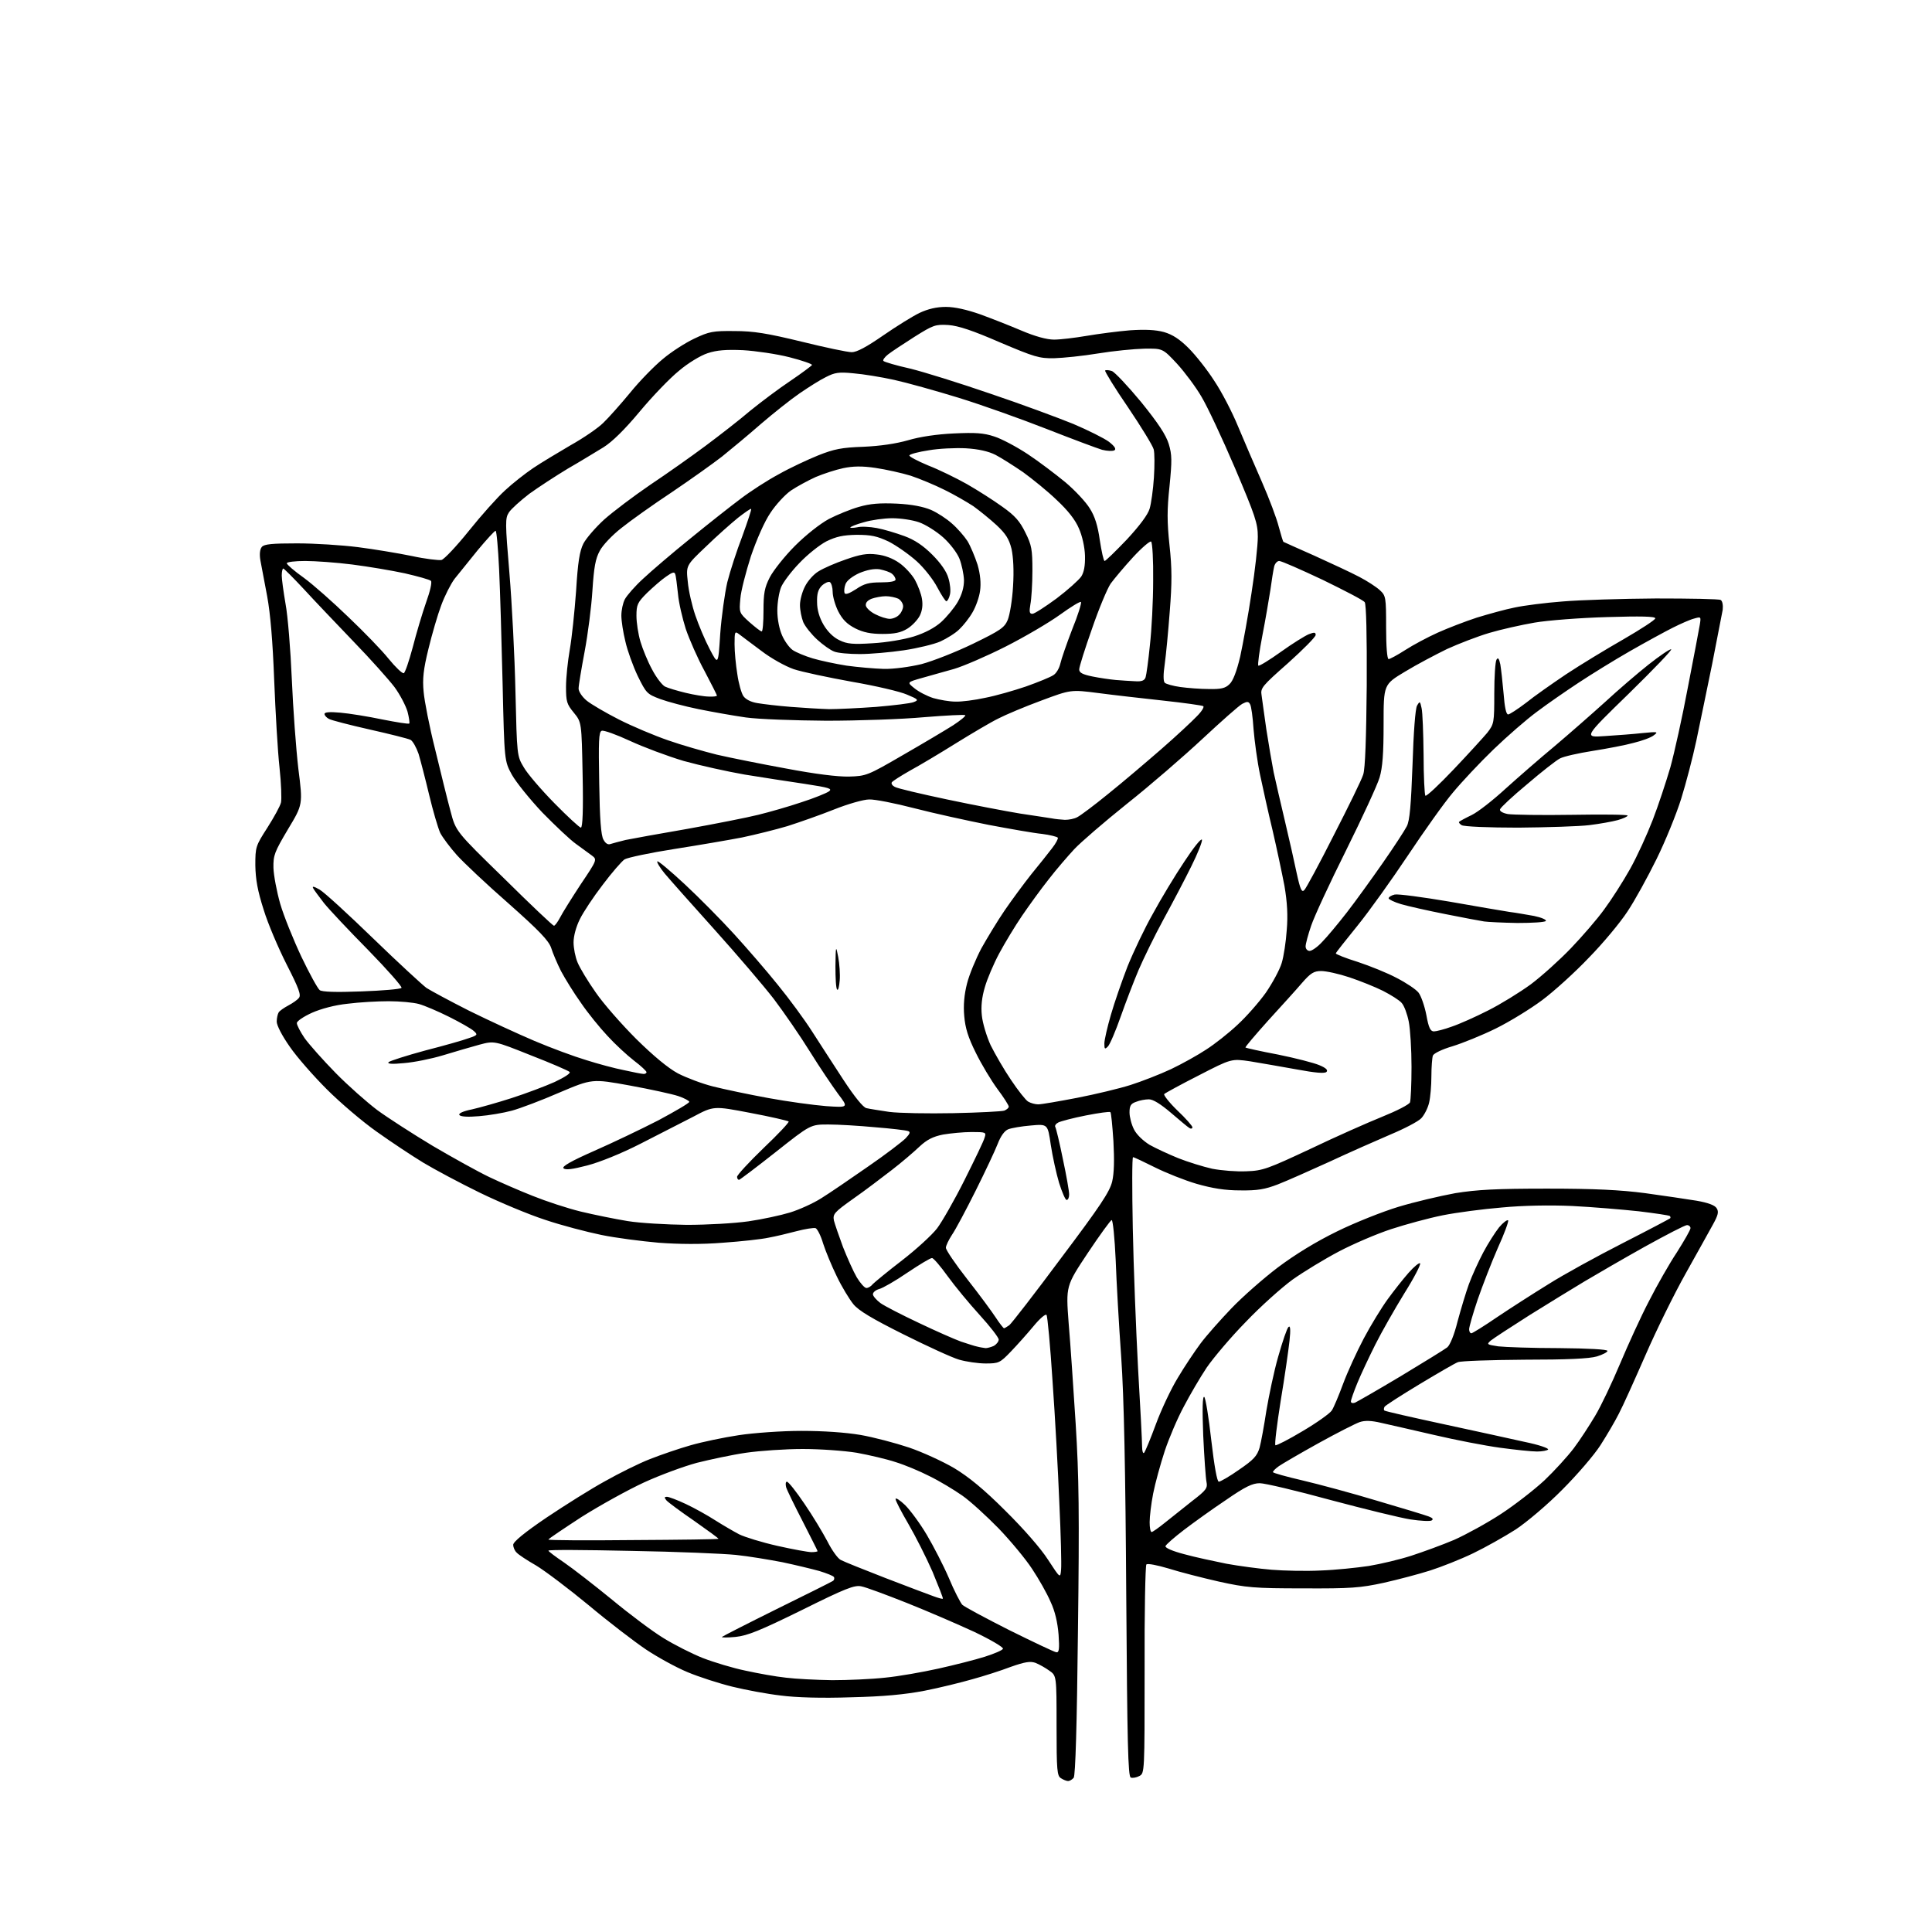 <?xml version="1.0" encoding="UTF-8" standalone="no"?>
<svg 
  version="1.1" 
  xmlns="http://www.w3.org/2000/svg" 
  xmlns:xlink="http://www.w3.org/1999/xlink" 
  xmlns:svg="http://www.w3.org/2000/svg"
  xmlns:rdf="http://www.w3.org/1999/02/22-rdf-syntax-ns#"
  xmlns:cc="http://creativecommons.org/ns#"
  xmlns:dc="http://purl.org/dc/elements/1.1/"
  viewBox="0 0 768 768"
  width="768"
  height="768"
>
<style>svg {background-color: white; }</style>"
<path stroke="none" fill="black" fill-rule="evenodd" d="M424.6,708.0C424.0,708.0 422.7,707.5 421.8,706.9C420.2,706.0 420.0,703.9 420.0,686.0C420.0,666.1 420.0,666.1 417.1,664.1C415.6,663.0 413.1,661.6 411.6,661.0C409.5,660.3 407.5,660.6 401.8,662.6C397.9,664.1 391.0,666.3 386.6,667.5C382.1,668.8 373.6,670.9 367.5,672.1C359.6,673.6 351.3,674.4 338.2,674.7C326.9,675.1 316.4,674.8 310.4,674.0C305.1,673.4 296.5,671.8 291.2,670.5C285.9,669.2 277.8,666.6 273.3,664.7C268.7,662.8 261.3,658.7 256.8,655.7C252.2,652.6 242.0,644.8 234.0,638.1C226.0,631.5 216.6,624.4 213.1,622.3C209.6,620.3 206.1,618.0 205.4,617.2C204.6,616.5 204.0,615.0 204.0,614.1C204.0,612.9 208.5,609.2 217.2,603.3C224.5,598.4 235.0,591.8 240.5,588.8C246.0,585.7 254.0,581.7 258.4,580.0C262.7,578.3 270.0,575.8 274.6,574.5C279.1,573.2 287.7,571.4 293.7,570.5C299.6,569.6 310.8,568.8 318.5,568.8C327.4,568.8 336.0,569.4 342.0,570.4C347.2,571.3 355.9,573.6 361.3,575.4C366.6,577.2 374.7,580.9 379.3,583.6C385.1,587.1 391.1,592.0 399.6,600.5C406.8,607.6 413.8,615.6 416.6,620.0C421.5,627.5 421.5,627.5 421.8,623.9C422.0,621.9 421.7,610.0 421.1,597.4C420.6,584.8 419.4,563.0 418.4,549.0C417.5,535.0 416.4,523.1 416.0,522.7C415.6,522.2 413.3,524.2 410.9,527.1C408.5,530.0 404.4,534.6 401.9,537.2C397.5,541.8 397.0,542.0 391.8,542.0C388.8,542.0 384.1,541.3 381.3,540.5C378.5,539.7 368.5,535.1 359.1,530.4C346.7,524.2 341.3,521.0 339.2,518.4C337.6,516.4 334.6,511.5 332.6,507.3C330.6,503.2 328.2,497.4 327.2,494.3C326.3,491.2 324.9,488.5 324.2,488.2C323.5,488.0 320.1,488.5 316.7,489.4C313.3,490.3 308.3,491.5 305.5,492.0C302.8,492.6 294.6,493.5 287.4,494.0C278.8,494.7 269.8,494.6 261.8,494.0C255.0,493.4 244.8,492.1 239.0,490.9C233.2,489.7 223.2,487.1 216.7,484.9C210.2,482.8 198.5,477.9 190.7,474.1C182.9,470.3 172.8,464.9 168.3,462.2C163.7,459.4 155.4,453.9 149.8,449.9C144.1,445.9 135.2,438.3 129.9,433.0C124.7,427.8 118.0,420.2 115.2,416.1C112.1,411.7 110.0,407.6 110.0,406.1C110.0,404.7 110.4,403.0 110.8,402.4C111.2,401.8 112.9,400.6 114.6,399.7C116.3,398.8 118.2,397.5 118.8,396.7C119.8,395.6 118.8,392.9 114.0,383.5C110.7,377.0 106.5,367.2 104.8,361.6C102.4,354.1 101.6,349.6 101.5,344.0C101.5,336.7 101.6,336.3 106.3,329.0C108.9,324.9 111.4,320.4 111.7,319.0C112.0,317.7 111.8,311.4 111.1,305.0C110.4,298.7 109.5,283.1 109.0,270.5C108.4,254.8 107.5,244.1 106.2,237.0C105.1,231.2 103.9,224.8 103.5,222.7C103.1,220.3 103.3,218.3 104.1,217.4C105.0,216.3 108.2,216.0 118.1,216.0C125.1,216.0 136.0,216.7 142.3,217.5C148.6,218.3 158.2,219.9 163.6,221.0C169.1,222.2 174.4,222.8 175.5,222.6C176.6,222.3 181.5,217.1 186.4,211.0C191.2,205.0 197.7,197.7 200.8,194.9C203.8,192.1 208.8,188.2 211.9,186.1C215.0,184.0 221.7,180.0 226.8,177.0C232.0,174.1 237.8,170.1 239.8,168.1C241.9,166.1 246.7,160.7 250.5,156.1C254.3,151.4 260.2,145.4 263.5,142.7C266.8,139.9 272.4,136.3 276.0,134.6C281.9,131.8 283.4,131.5 292.0,131.6C299.6,131.6 305.0,132.5 318.6,135.8C327.9,138.1 336.9,140.0 338.6,140.0C340.6,140.0 344.5,137.9 351.0,133.4C356.2,129.8 362.8,125.7 365.5,124.4C368.9,122.8 372.3,122.0 376.0,122.0C379.6,122.0 384.3,123.1 389.5,124.9C393.9,126.5 401.3,129.4 406.0,131.4C411.4,133.7 416.1,135.0 419.0,135.0C421.5,135.0 427.3,134.3 432.0,133.5C436.7,132.7 444.4,131.7 449.2,131.3C455.2,130.9 459.4,131.1 462.7,132.0C466.1,133.0 468.9,134.8 472.5,138.4C475.3,141.2 479.9,147.0 482.7,151.4C485.6,155.7 489.8,163.8 492.1,169.4C494.4,174.9 498.7,184.9 501.6,191.5C504.5,198.1 507.5,206.1 508.3,209.3C509.2,212.6 510.0,215.3 510.2,215.4C510.4,215.5 515.9,218.0 522.5,220.9C529.1,223.9 537.1,227.6 540.3,229.3C543.4,230.9 547.1,233.3 548.5,234.6C550.9,236.8 551.0,237.4 551.0,249.5C551.0,257.0 551.4,262.0 552.0,262.0C552.5,262.0 555.5,260.4 558.6,258.4C561.7,256.4 567.5,253.3 571.5,251.5C575.5,249.7 582.5,247.0 587.1,245.5C591.7,244.1 598.5,242.2 602.1,241.5C605.8,240.7 614.4,239.6 621.1,239.1C627.9,238.5 644.6,238.0 658.2,237.9C671.8,237.9 683.4,238.1 684.0,238.5C684.7,238.9 685.0,240.6 684.8,242.4C684.5,244.1 682.6,253.8 680.6,264.0C678.5,274.2 675.7,287.9 674.3,294.5C672.9,301.1 670.2,311.4 668.3,317.5C666.4,323.6 662.0,334.4 658.5,341.5C655.0,348.6 649.8,358.1 646.9,362.4C644.1,366.7 637.2,375.0 631.6,380.7C626.1,386.5 617.7,394.1 613.0,397.6C608.3,401.1 600.0,406.2 594.5,408.9C589.0,411.6 581.3,414.7 577.4,415.9C573.3,417.1 570.0,418.7 569.6,419.6C569.3,420.4 569.0,424.2 569.0,427.8C569.0,431.5 568.6,436.2 568.1,438.3C567.6,440.5 566.2,443.2 565.0,444.5C563.8,445.8 558.2,448.7 552.7,451.0C547.1,453.4 536.2,458.2 528.5,461.8C520.8,465.3 511.6,469.4 508.0,470.8C502.8,472.8 499.8,473.3 493.0,473.2C487.0,473.2 482.0,472.4 475.7,470.6C470.9,469.2 463.4,466.2 459.0,464.0C454.6,461.8 450.8,460.0 450.4,460.0C450.0,460.0 450.0,472.7 450.3,488.2C450.6,503.8 451.6,528.9 452.4,544.0C453.3,559.1 454.0,573.1 454.0,575.0C454.0,576.9 454.4,578.0 454.8,577.5C455.3,576.9 457.4,571.8 459.5,566.1C461.6,560.4 465.5,552.1 468.2,547.7C470.8,543.3 474.9,537.2 477.2,534.1C479.5,531.0 485.1,524.7 489.5,520.1C493.9,515.5 502.2,508.2 508.0,503.8C514.8,498.7 523.1,493.6 531.5,489.5C538.6,486.0 549.7,481.6 556.0,479.7C562.3,477.8 572.5,475.4 578.5,474.3C587.2,472.9 594.8,472.5 615.0,472.5C633.7,472.5 644.1,473.0 654.0,474.3C661.4,475.3 670.6,476.7 674.4,477.3C679.0,478.1 681.7,479.1 682.4,480.3C683.3,481.7 683.0,483.0 680.9,486.8C679.5,489.4 674.6,498.1 670.1,506.2C665.6,514.2 658.4,528.8 654.1,538.7C649.8,548.5 645.1,559.0 643.5,562.0C642.0,565.0 638.7,570.6 636.2,574.5C633.7,578.4 626.9,586.3 621.1,592.1C615.3,598.0 606.9,605.1 602.5,608.0C598.1,610.8 590.5,615.1 585.5,617.5C580.5,619.9 572.9,622.9 568.5,624.3C564.1,625.7 555.8,627.9 550.0,629.2C540.7,631.2 537.1,631.5 518.0,631.4C498.5,631.4 495.4,631.1 484.5,628.7C477.9,627.2 468.9,624.9 464.5,623.5C460.1,622.2 456.2,621.4 455.7,621.9C455.3,622.3 454.9,641.2 455.0,663.8C455.0,704.6 455.0,704.9 452.9,706.0C451.8,706.6 450.2,706.9 449.5,706.6C448.4,706.2 448.1,692.8 447.7,634.3C447.4,585.0 446.8,555.3 445.7,539.5C444.8,526.9 443.8,509.4 443.5,500.8C443.1,492.1 442.4,485.0 441.9,485.0C441.5,485.0 437.2,490.9 432.4,498.1C423.7,511.2 423.7,511.2 424.8,525.9C425.5,533.9 426.7,552.0 427.6,566.0C428.9,586.9 429.1,601.7 428.5,648.5C428.1,685.7 427.5,705.9 426.8,706.7C426.2,707.4 425.2,708.0 424.6,708.0zM330.8,667.9C337.0,667.9 346.4,667.5 351.8,666.9C357.1,666.4 366.7,664.7 373.0,663.3C379.3,661.9 387.6,659.8 391.4,658.6C395.2,657.4 398.5,656.0 398.7,655.4C398.9,654.8 393.8,651.8 387.3,648.7C380.8,645.7 368.8,640.5 360.5,637.2C352.2,633.9 344.1,630.9 342.4,630.6C339.7,630.0 336.1,631.4 318.8,640.0C302.1,648.2 297.2,650.2 292.4,650.7C289.2,651.0 286.7,651.0 287.0,650.7C287.3,650.4 297.1,645.4 308.8,639.6C320.4,633.9 330.4,628.9 331.0,628.5C331.6,628.2 331.8,627.4 331.5,626.9C331.2,626.4 328.6,625.4 325.7,624.5C322.8,623.7 316.2,622.1 311.0,621.0C305.8,620.0 297.4,618.6 292.5,618.1C287.6,617.6 268.8,616.8 250.8,616.5C232.7,616.1 218.0,616.0 218.0,616.4C218.0,616.7 220.8,618.8 224.2,621.1C227.7,623.5 236.2,630.1 243.3,635.9C250.3,641.7 259.5,648.6 263.8,651.2C268.0,653.8 275.1,657.4 279.4,659.1C283.8,660.8 291.4,663.1 296.3,664.1C301.3,665.2 308.5,666.5 312.4,666.9C316.3,667.4 324.6,667.8 330.8,667.9zM419.9,656.8C421.0,657.0 421.2,655.5 420.8,649.8C420.4,644.9 419.4,640.5 417.6,636.7C416.2,633.4 412.9,627.6 410.3,623.7C407.7,619.7 401.7,612.5 397.0,607.6C392.3,602.8 385.8,596.8 382.5,594.5C379.2,592.2 373.4,588.7 369.5,586.8C365.6,584.8 359.6,582.3 356.0,581.2C352.4,580.0 345.5,578.4 340.6,577.5C335.7,576.7 326.1,576.0 319.1,576.0C312.2,576.0 302.0,576.7 296.5,577.5C291.0,578.3 282.2,580.2 277.0,581.5C271.8,582.9 262.3,586.4 256.0,589.3C249.7,592.2 238.5,598.4 231.2,603.0C224.0,607.7 218.0,611.7 218.0,612.0C218.0,612.3 233.2,612.4 251.7,612.2C270.2,612.1 285.5,611.9 285.6,611.7C285.8,611.6 281.4,608.4 276.0,604.6C270.6,600.9 265.6,597.2 264.9,596.4C264.0,595.3 264.1,595.0 265.1,595.0C265.9,595.0 269.3,596.3 272.7,597.9C276.1,599.5 281.3,602.4 284.4,604.4C287.4,606.3 291.7,608.8 293.8,609.9C296.0,611.0 302.8,613.1 309.0,614.5C315.2,615.9 321.3,617.0 322.6,617.0C323.9,617.0 325.0,616.8 325.0,616.6C325.0,616.4 322.3,611.1 319.1,604.8C315.9,598.6 312.9,592.5 312.5,591.2C312.2,590.0 312.3,589.0 312.8,589.0C313.4,589.0 316.5,592.9 319.8,597.8C323.1,602.6 327.1,609.3 328.9,612.7C330.6,616.1 333.0,619.5 334.2,620.1C335.5,620.8 343.5,624.0 352.0,627.3C360.5,630.6 369.1,633.8 371.0,634.5C372.9,635.2 374.6,635.7 374.8,635.5C375.0,635.4 373.1,630.6 370.7,624.8C368.2,619.1 363.9,610.6 361.1,605.8C358.3,601.0 356.0,596.6 356.0,595.9C356.0,595.2 357.7,596.3 359.8,598.3C361.9,600.4 365.8,605.7 368.4,610.1C371.0,614.5 375.0,622.2 377.2,627.3C379.3,632.4 381.8,637.1 382.5,637.9C383.3,638.7 391.7,643.2 401.2,648.0C410.7,652.7 419.1,656.7 419.9,656.8zM525.0,624.3C530.8,624.1 539.4,623.2 544.1,622.5C548.9,621.7 556.5,619.9 561.1,618.4C565.7,616.9 573.4,614.1 578.1,612.1C582.8,610.0 591.2,605.4 596.7,601.8C602.2,598.2 609.9,592.2 613.9,588.5C617.8,584.8 623.1,579.0 625.6,575.7C628.1,572.4 631.9,566.5 634.1,562.8C636.4,559.0 640.8,549.7 644.0,542.1C647.2,534.5 652.3,523.3 655.5,517.2C658.6,511.1 663.6,502.3 666.6,497.8C669.5,493.2 672.0,488.9 672.0,488.2C672.0,487.6 671.4,487.0 670.6,487.0C669.8,487.0 662.3,490.9 653.8,495.6C645.4,500.3 634.7,506.5 630.0,509.3C625.3,512.1 615.4,518.2 608.0,522.8C600.6,527.5 593.7,532.0 592.6,532.9C590.9,534.4 591.0,534.5 595.6,535.2C598.3,535.5 609.2,535.9 619.8,535.9C631.3,536.0 639.0,536.4 639.0,537.0C639.0,537.5 637.1,538.5 634.8,539.2C631.8,540.1 622.9,540.5 606.0,540.5C592.5,540.6 580.6,541.0 579.5,541.5C578.4,541.9 571.5,545.9 564.2,550.3C556.9,554.7 550.7,558.7 550.4,559.2C550.1,559.7 550.0,560.4 550.3,560.7C550.6,561.0 561.2,563.4 573.7,566.1C586.2,568.8 600.9,572.0 606.2,573.2C611.6,574.3 615.7,575.7 615.4,576.2C615.1,576.6 613.1,577.0 611.0,577.0C608.8,577.0 602.2,576.3 596.3,575.5C590.4,574.7 578.5,572.4 570.0,570.4C561.5,568.4 552.0,566.3 549.0,565.6C545.2,564.7 542.6,564.6 540.5,565.3C538.8,565.9 531.5,569.6 524.1,573.7C516.7,577.8 509.7,581.9 508.4,582.8C507.1,583.7 506.0,584.8 506.0,585.2C506.0,585.5 511.3,587.0 517.8,588.5C524.2,590.0 537.6,593.6 547.5,596.6C557.4,599.5 566.6,602.3 567.9,602.8C569.5,603.4 569.9,603.9 569.1,604.4C568.5,604.8 564.7,604.6 560.7,604.0C556.8,603.4 542.5,599.9 529.0,596.3C515.5,592.6 502.8,589.6 500.8,589.6C497.9,589.6 495.1,590.9 487.3,596.3C481.9,599.9 474.4,605.3 470.6,608.2C466.8,611.1 463.5,614.0 463.3,614.6C463.1,615.3 466.1,616.6 470.7,617.8C475.0,619.0 482.6,620.6 487.5,621.6C492.4,622.5 500.6,623.6 505.5,624.0C510.4,624.4 519.2,624.6 525.0,624.3zM457.8,609.0C458.2,609.0 460.6,607.3 463.2,605.2C465.7,603.2 470.6,599.3 474.0,596.6C479.5,592.4 480.1,591.5 479.6,589.1C479.3,587.7 478.7,579.3 478.3,570.6C477.9,560.2 478.0,554.9 478.7,555.3C479.2,555.6 480.5,563.4 481.5,572.5C482.7,582.8 483.8,589.0 484.5,589.0C485.1,589.0 488.8,586.9 492.6,584.2C498.3,580.3 499.7,578.8 500.7,575.5C501.3,573.3 502.5,566.7 503.4,560.8C504.4,554.9 506.4,545.2 508.1,539.3C509.8,533.3 511.6,528.0 512.2,527.5C512.9,526.8 513.1,528.4 512.6,533.0C512.2,536.6 510.7,547.3 509.1,556.8C507.6,566.3 506.6,574.3 507.0,574.5C507.4,574.7 512.3,572.2 517.8,568.9C523.4,565.6 528.6,561.9 529.4,560.7C530.2,559.5 532.2,554.7 533.9,550.1C535.6,545.5 539.3,537.4 542.1,532.1C544.9,526.8 549.2,519.8 551.6,516.5C554.0,513.2 557.7,508.5 559.9,506.0C562.1,503.5 564.2,501.8 564.5,502.2C564.9,502.6 562.1,508.0 558.2,514.2C554.4,520.4 549.2,529.5 546.7,534.5C544.2,539.5 541.0,546.3 539.6,549.7C538.2,553.1 537.0,556.5 537.0,557.1C537.0,557.7 537.7,557.9 538.6,557.6C539.5,557.2 547.7,552.5 556.9,547.0C566.0,541.5 574.3,536.4 575.3,535.6C576.4,534.7 578.1,530.6 579.4,525.3C580.7,520.5 582.7,513.8 583.9,510.5C585.1,507.2 587.7,501.5 589.6,497.9C591.5,494.3 594.4,489.8 595.9,487.9C597.5,486.0 599.1,484.8 599.5,485.1C599.8,485.5 598.0,490.4 595.4,496.1C592.9,501.8 589.3,511.1 587.4,516.6C585.5,522.2 584.0,527.5 584.0,528.4C584.0,529.3 584.4,530.0 584.9,530.0C585.3,530.0 590.0,527.1 595.1,523.6C600.3,520.1 609.5,514.2 615.5,510.5C621.5,506.7 634.8,499.4 645.0,494.2C655.2,489.0 663.7,484.5 663.9,484.3C664.1,484.2 664.1,483.7 663.8,483.4C663.5,483.1 657.9,482.3 651.4,481.5C644.8,480.8 633.0,479.8 625.0,479.4C616.1,479.0 605.3,479.2 597.0,480.0C589.6,480.6 579.0,482.0 573.5,483.1C568.0,484.2 558.8,486.7 553.0,488.6C547.2,490.5 537.9,494.5 532.2,497.5C526.5,500.5 518.3,505.5 513.9,508.6C509.5,511.8 501.0,519.4 495.2,525.5C489.3,531.5 482.4,539.7 479.7,543.6C477.1,547.5 473.0,554.5 470.6,559.1C468.1,563.7 464.7,571.7 463.0,576.8C461.3,582.0 459.2,589.6 458.4,593.7C457.6,597.8 457.0,602.9 457.0,605.1C457.0,607.2 457.3,609.0 457.8,609.0zM391.8,535.9C392.5,535.9 394.0,535.5 395.1,535.0C396.1,534.4 397.0,533.3 397.0,532.5C397.0,531.7 393.6,527.3 389.5,522.8C385.3,518.2 379.6,511.3 376.7,507.3C373.9,503.4 371.1,500.1 370.5,500.1C369.9,500.0 365.5,502.7 360.7,505.9C355.9,509.2 350.8,512.1 349.5,512.4C348.1,512.8 347.0,513.7 347.0,514.5C347.0,515.2 348.4,516.8 350.0,518.0C351.7,519.2 358.5,522.7 365.3,525.9C372.0,529.1 379.5,532.4 382.0,533.3C384.5,534.1 387.4,535.1 388.5,535.3C389.6,535.6 391.1,535.8 391.8,535.9zM399.1,528.0C399.4,528.0 400.3,527.4 401.2,526.8C402.1,526.1 411.4,514.1 421.8,500.1C437.3,479.5 441.1,473.8 442.1,469.7C442.9,466.3 443.0,461.1 442.6,453.6C442.2,447.5 441.7,442.3 441.4,442.1C441.1,441.8 436.8,442.4 431.7,443.4C426.6,444.4 421.7,445.7 420.7,446.2C419.7,446.7 419.2,447.5 419.5,448.0C419.8,448.5 421.2,454.2 422.5,460.7C423.9,467.2 425.0,473.5 425.0,474.8C425.0,476.0 424.6,477.0 424.0,477.0C423.5,477.0 422.2,474.0 421.0,470.2C419.9,466.5 418.4,459.7 417.7,455.1C416.5,446.8 416.5,446.8 409.8,447.4C406.1,447.7 402.1,448.4 400.8,448.9C399.3,449.5 397.8,451.6 396.6,454.7C395.6,457.3 391.6,465.8 387.8,473.4C384.0,481.0 379.8,488.9 378.4,490.9C377.1,492.9 376.0,495.2 376.0,496.0C376.0,496.9 379.8,502.5 384.5,508.5C389.3,514.6 394.3,521.4 395.8,523.7C397.3,526.0 398.8,527.9 399.1,528.0zM344.4,512.0C345.2,512.0 346.3,511.3 347.0,510.4C347.8,509.6 353.0,505.3 358.6,501.0C364.3,496.6 370.5,490.9 372.5,488.3C374.4,485.8 379.4,477.1 383.4,469.1C387.4,461.1 391.1,453.5 391.4,452.2C392.1,450.1 391.9,450.0 386.2,450.0C382.9,450.0 377.9,450.5 374.9,451.0C370.9,451.8 368.5,453.0 365.5,455.8C363.3,457.9 358.4,462.1 354.5,465.1C350.6,468.1 343.8,473.3 339.2,476.5C331.6,481.9 331.0,482.6 331.5,485.2C331.9,486.7 333.5,491.4 335.1,495.7C336.8,500.0 339.2,505.4 340.6,507.8C342.0,510.1 343.7,512.0 344.4,512.0zM273.0,486.9C281.2,486.9 291.8,486.3 297.5,485.5C303.0,484.7 310.4,483.1 314.0,482.0C317.6,480.9 323.2,478.4 326.5,476.3C329.9,474.2 338.2,468.5 345.1,463.7C352.1,458.9 358.7,453.8 360.0,452.5C361.8,450.6 362.0,449.9 360.9,449.6C360.1,449.3 354.3,448.6 347.9,448.1C341.6,447.5 333.2,447.0 329.3,447.0C322.2,447.0 322.2,447.0 308.3,458.0C300.7,464.0 294.2,468.9 293.8,469.0C293.3,469.0 293.0,468.4 293.0,467.8C293.0,467.1 297.7,462.0 303.5,456.4C309.3,450.9 313.8,446.1 313.5,445.8C313.1,445.5 306.3,443.9 298.3,442.4C283.7,439.6 283.7,439.6 275.6,443.9C271.1,446.2 261.7,451.0 254.7,454.6C247.1,458.5 238.4,462.0 233.4,463.3C227.6,464.8 224.8,465.2 224.0,464.4C223.3,463.7 226.9,461.6 236.2,457.5C243.5,454.3 255.0,448.8 261.8,445.3C268.5,441.7 274.0,438.5 274.0,438.0C274.0,437.6 272.0,436.5 269.6,435.7C267.2,434.9 258.5,433.0 250.3,431.5C235.4,428.8 235.4,428.8 222.4,434.3C215.3,437.4 206.8,440.6 203.5,441.5C200.2,442.4 194.3,443.4 190.4,443.7C185.9,444.1 183.0,443.9 182.6,443.2C182.2,442.6 184.1,441.7 187.6,441.0C190.7,440.3 197.8,438.3 203.4,436.5C209.0,434.7 216.7,431.8 220.5,430.1C224.5,428.2 227.0,426.6 226.4,426.1C225.9,425.6 219.0,422.6 211.0,419.5C196.5,413.7 196.5,413.7 190.5,415.3C187.2,416.2 180.7,418.1 176.1,419.5C171.5,420.9 164.5,422.3 160.6,422.6C155.7,423.1 153.8,422.9 154.5,422.2C155.1,421.7 161.6,419.6 169.0,417.6C176.4,415.7 184.2,413.5 186.3,412.7C189.9,411.5 190.0,411.3 188.3,409.8C187.3,408.9 182.9,406.4 178.5,404.2C174.1,402.0 168.7,399.7 166.5,399.1C164.3,398.5 158.9,398.0 154.5,398.0C150.1,398.0 142.8,398.4 138.2,399.0C133.2,399.5 127.6,401.0 124.0,402.6C120.7,404.1 118.0,405.9 118.0,406.7C118.0,407.5 119.4,410.2 121.1,412.7C122.9,415.2 128.4,421.4 133.4,426.5C138.4,431.6 145.9,438.2 150.0,441.3C154.1,444.3 164.0,450.7 172.0,455.5C180.0,460.2 190.1,465.8 194.5,467.9C198.9,470.0 206.7,473.4 211.8,475.4C217.0,477.5 225.5,480.3 230.8,481.6C236.2,482.9 244.6,484.6 249.5,485.4C254.4,486.2 265.0,486.8 273.0,486.9zM495.5,465.6C502.0,465.4 504.0,464.6 520.9,456.7C530.9,451.9 543.8,446.2 549.5,443.9C555.2,441.6 560.1,439.1 560.5,438.2C560.8,437.3 561.1,431.0 561.1,424.1C561.1,417.2 560.6,409.1 560.0,406.1C559.4,403.1 558.2,399.8 557.2,398.7C556.3,397.6 552.9,395.5 549.8,393.9C546.6,392.3 540.6,389.9 536.4,388.5C532.2,387.1 527.2,386.0 525.2,386.0C522.3,386.0 521.0,386.8 517.6,390.7C515.4,393.3 509.3,400.0 504.1,405.7C499.0,411.4 494.9,416.2 495.1,416.4C495.3,416.6 501.1,417.9 508.0,419.2C514.9,420.6 522.3,422.5 524.4,423.4C527.1,424.5 528.0,425.4 527.3,426.1C526.6,426.8 522.9,426.5 515.4,425.1C509.4,424.0 501.1,422.6 497.0,421.9C489.5,420.8 489.5,420.8 476.5,427.5C469.4,431.1 463.2,434.5 462.8,434.9C462.4,435.2 464.7,438.2 468.0,441.4C471.3,444.5 474.0,447.6 474.0,448.1C474.0,448.7 473.4,448.8 472.8,448.4C472.1,448.0 468.8,445.2 465.4,442.3C461.4,438.9 458.4,437.0 456.7,437.0C455.3,437.0 453.0,437.4 451.6,438.0C449.5,438.7 449.0,439.6 449.0,442.2C449.0,444.0 449.8,447.1 450.8,449.0C451.8,451.0 454.4,453.5 457.0,455.1C459.5,456.5 464.7,458.9 468.4,460.4C472.2,461.9 478.3,463.8 481.9,464.6C485.5,465.3 491.7,465.8 495.5,465.6zM379.0,442.5C389.2,442.3 398.3,441.8 399.2,441.5C400.2,441.1 401.0,440.4 401.0,439.9C401.0,439.4 399.0,436.2 396.5,432.9C394.0,429.5 390.1,423.0 387.9,418.5C384.8,412.3 383.7,408.6 383.3,403.9C382.9,399.6 383.3,395.3 384.4,391.0C385.3,387.4 387.9,381.2 390.1,377.0C392.4,372.9 396.5,366.1 399.3,362.0C402.1,357.9 406.9,351.4 409.9,347.6C413.0,343.8 416.7,339.2 418.2,337.2C419.7,335.3 420.7,333.4 420.5,333.0C420.2,332.6 417.4,331.9 414.3,331.5C411.1,331.2 401.5,329.5 393.0,327.9C384.5,326.2 371.2,323.3 363.5,321.3C355.8,319.3 347.7,317.7 345.5,317.8C343.3,317.8 337.0,319.6 331.5,321.8C326.0,324.0 317.7,326.9 313.0,328.4C308.3,329.8 300.2,331.8 295.0,332.9C289.8,333.9 277.6,336.0 268.0,337.5C258.4,339.0 249.5,340.9 248.3,341.6C247.2,342.3 243.2,346.9 239.6,351.7C235.9,356.5 231.8,362.7 230.5,365.4C229.0,368.4 228.0,372.1 228.0,374.6C228.0,376.9 228.7,380.5 229.6,382.6C230.5,384.8 233.7,390.1 236.8,394.5C239.8,398.9 247.1,407.2 252.9,413.0C259.8,419.8 265.6,424.6 269.5,426.7C272.8,428.4 279.1,430.8 283.5,431.9C287.9,433.0 297.8,435.1 305.5,436.5C313.1,437.9 323.4,439.3 328.4,439.7C337.3,440.3 337.3,440.3 333.2,434.9C331.0,431.9 325.9,424.4 322.0,418.1C318.1,411.8 311.6,402.4 307.6,397.1C303.5,391.8 292.9,379.4 284.0,369.5C275.1,359.6 266.2,349.6 264.2,347.2C262.3,344.9 261.0,342.7 261.3,342.4C261.6,342.1 266.5,346.2 272.2,351.5C277.9,356.8 286.7,365.7 291.8,371.3C296.9,376.9 304.8,386.0 309.2,391.5C313.7,397.0 319.8,405.3 322.8,410.0C325.8,414.7 331.4,423.3 335.3,429.3C339.7,436.0 343.1,440.2 344.4,440.5C345.6,440.8 349.6,441.4 353.5,442.0C357.4,442.5 368.8,442.7 379.0,442.5zM412.7,439.0C414.0,439.0 420.9,437.8 428.2,436.4C435.4,435.0 445.0,432.7 449.4,431.3C453.8,429.9 461.0,427.1 465.5,425.0C469.9,422.9 476.2,419.4 479.5,417.2C482.8,415.1 488.4,410.7 491.9,407.4C495.4,404.2 500.5,398.4 503.2,394.6C505.8,390.8 508.7,385.5 509.5,382.8C510.3,380.2 511.2,374.3 511.5,369.7C512.0,364.0 511.7,358.7 510.6,352.2C509.6,347.0 507.5,337.1 505.9,330.2C504.2,323.2 502.0,313.2 500.9,308.0C499.8,302.8 498.7,294.6 498.3,289.8C498.0,285.1 497.4,280.6 496.9,279.9C496.3,278.8 495.7,278.8 493.8,279.8C492.5,280.5 485.4,286.8 478.0,293.7C470.6,300.6 457.1,312.3 448.0,319.5C438.9,326.8 429.5,334.9 427.0,337.6C424.5,340.3 419.9,345.6 416.9,349.5C413.8,353.4 409.1,359.9 406.3,364.0C403.5,368.1 399.4,374.9 397.2,379.0C395.0,383.1 392.4,389.2 391.5,392.4C390.3,396.4 389.9,400.1 390.3,403.7C390.6,406.7 392.2,412.0 393.8,415.5C395.5,418.9 399.1,425.2 401.9,429.3C404.7,433.5 407.8,437.4 408.7,437.9C409.7,438.5 411.5,439.0 412.7,439.0zM255.8,426.9C256.4,427.0 257.0,426.6 257.0,426.2C257.0,425.8 254.8,423.7 252.0,421.6C249.3,419.5 244.5,415.1 241.5,411.8C238.4,408.5 233.6,402.6 230.9,398.6C228.1,394.7 224.6,389.0 223.0,386.0C221.5,383.0 219.7,378.8 219.1,376.8C218.1,373.9 214.4,370.0 202.1,359.1C193.4,351.5 184.2,342.8 181.6,339.9C179.0,337.0 176.0,333.0 175.0,331.1C174.1,329.1 172.1,322.3 170.6,316.0C169.1,309.7 167.2,302.4 166.4,299.7C165.5,297.1 164.1,294.6 163.2,294.1C162.2,293.6 155.0,291.8 147.0,290.0C139.0,288.2 131.7,286.3 130.8,285.8C129.8,285.3 129.0,284.4 129.0,283.8C129.0,283.1 131.0,282.9 135.3,283.3C138.8,283.6 146.3,284.8 152.0,286.0C157.6,287.1 162.4,287.9 162.7,287.6C162.9,287.4 162.6,285.2 162.0,282.9C161.3,280.5 159.0,276.1 156.8,273.1C154.5,270.1 147.3,262.0 140.6,255.1C134.0,248.2 125.0,238.8 120.8,234.2C116.6,229.7 112.9,226.0 112.6,226.0C112.3,226.0 112.0,227.2 112.0,228.8C112.0,230.3 112.7,235.3 113.5,240.0C114.4,244.7 115.5,258.2 116.0,270.0C116.5,281.8 117.7,297.9 118.6,305.6C120.4,319.8 120.4,319.8 114.5,329.6C109.1,338.7 108.6,340.0 108.7,345.0C108.8,348.0 110.0,354.4 111.4,359.3C112.8,364.1 116.6,373.5 119.8,380.3C123.0,387.0 126.3,393.0 127.1,393.6C128.0,394.3 133.5,394.5 143.7,394.1C152.0,393.8 159.2,393.2 159.6,392.7C160.0,392.3 154.1,385.6 146.4,377.7C138.7,369.9 130.8,361.5 128.8,359.0C126.9,356.5 124.9,353.9 124.5,353.1C124.0,352.2 124.7,352.3 127.0,353.6C128.8,354.6 138.4,363.4 148.4,373.1C158.3,382.7 167.9,391.5 169.5,392.7C171.2,393.8 178.8,397.9 186.5,401.8C194.2,405.6 205.9,411.0 212.5,413.8C219.1,416.6 228.3,420.0 233.0,421.4C237.7,422.9 244.4,424.7 248.0,425.4C251.6,426.2 255.1,426.9 255.8,426.9zM440.4,416.0C439.2,417.2 439.0,417.1 439.0,414.8C439.0,413.4 440.2,408.2 441.6,403.4C443.0,398.5 446.0,389.9 448.2,384.2C450.5,378.5 455.0,369.0 458.3,363.2C461.5,357.3 467.1,348.0 470.8,342.5C474.4,337.0 477.5,333.1 477.8,333.8C478.0,334.5 476.1,339.3 473.6,344.3C471.1,349.4 466.1,358.9 462.5,365.5C458.9,372.1 454.5,381.2 452.6,385.6C450.7,390.1 447.5,398.4 445.5,404.1C443.5,409.8 441.2,415.2 440.4,416.0zM570.0,410.0C570.9,410.0 574.1,409.2 577.1,408.1C580.1,407.1 586.6,404.2 591.5,401.7C596.5,399.2 604.1,394.5 608.5,391.3C612.9,388.0 620.1,381.5 624.5,376.9C628.9,372.3 634.9,365.4 637.7,361.5C640.6,357.6 645.2,350.4 648.0,345.4C650.8,340.4 654.8,331.6 657.0,325.9C659.2,320.2 662.3,310.8 664.0,305.0C665.6,299.2 668.8,284.8 671.0,273.0C673.3,261.2 675.4,250.1 675.7,248.3C676.2,245.1 676.2,245.1 673.4,245.9C671.8,246.3 668.0,248.0 665.0,249.5C662.0,251.0 654.3,255.2 648.0,258.8C641.7,262.4 632.5,268.1 627.5,271.4C622.5,274.7 615.1,279.8 611.0,282.9C606.9,285.9 599.1,292.7 593.7,297.9C588.2,303.2 581.0,310.9 577.6,315.0C574.1,319.1 566.1,330.4 559.7,340.0C553.3,349.6 544.3,362.2 539.6,368.0C534.9,373.8 531.0,378.7 531.0,379.0C531.0,379.3 534.9,380.9 539.8,382.4C544.6,384.0 551.6,386.8 555.3,388.8C559.0,390.7 562.9,393.3 563.9,394.6C564.9,395.9 566.3,399.9 567.0,403.5C567.9,408.5 568.6,410.0 570.0,410.0zM333.8,389.7C333.6,392.2 333.2,393.8 332.8,393.4C332.3,393.0 332.1,388.8 332.1,384.1C332.2,375.8 332.3,375.7 333.2,380.4C333.7,383.1 334.0,387.3 333.8,389.7zM520.6,378.0C521.5,378.0 523.8,376.4 525.6,374.4C527.5,372.5 531.9,367.2 535.4,362.7C538.9,358.2 545.3,349.3 549.7,343.0C554.1,336.7 558.4,330.1 559.2,328.5C560.4,326.3 560.9,320.0 561.5,304.0C561.9,291.3 562.6,281.7 563.3,280.5C564.4,278.6 564.5,278.7 565.1,281.5C565.5,283.1 565.8,291.5 565.9,300.1C565.9,308.7 566.3,316.0 566.6,316.3C567.0,316.7 572.0,312.0 577.8,305.9C583.6,299.8 589.6,293.2 591.2,291.3C593.9,287.8 594.0,287.4 594.0,275.6C594.0,269.0 594.4,262.9 594.9,262.2C595.5,261.2 595.9,261.8 596.4,264.1C596.7,265.9 597.3,271.1 597.7,275.7C598.1,281.0 598.7,284.0 599.5,284.0C600.1,284.0 603.3,281.9 606.6,279.4C609.8,276.8 617.1,271.7 622.6,268.0C628.2,264.3 638.4,258.1 645.4,254.1C652.3,250.1 658.0,246.4 658.0,245.8C658.0,245.0 652.2,244.9 638.8,245.3C628.2,245.6 615.2,246.6 610.0,247.5C604.8,248.4 596.7,250.2 592.0,251.6C587.3,253.0 579.8,255.9 575.2,258.0C570.7,260.2 563.1,264.2 558.5,267.0C550.0,272.1 550.0,272.1 550.0,287.9C550.0,299.4 549.6,305.1 548.4,309.1C547.5,312.1 541.5,325.1 535.1,338.0C528.6,351.0 522.4,364.4 521.2,368.0C520.0,371.5 519.0,375.2 519.0,376.2C519.0,377.2 519.7,378.0 520.6,378.0zM220.2,368.0C220.6,368.0 221.7,366.5 222.6,364.8C223.5,363.0 227.2,357.1 230.8,351.6C237.4,341.8 237.4,341.7 235.3,340.1C234.1,339.2 231.2,337.1 229.0,335.5C226.7,333.9 220.7,328.2 215.6,323.0C210.6,317.7 205.2,311.0 203.5,308.0C200.5,302.5 200.5,302.5 199.8,272.0C199.4,255.2 198.8,234.6 198.4,226.2C198.0,217.9 197.4,211.0 197.0,211.0C196.6,211.0 193.4,214.5 189.9,218.7C186.4,223.0 182.3,228.1 180.7,230.1C179.2,232.1 176.8,236.8 175.4,240.6C174.0,244.3 171.7,252.2 170.3,258.0C168.3,266.1 167.9,269.9 168.4,275.0C168.7,278.6 170.7,288.9 173.0,298.0C175.2,307.1 177.9,318.1 179.1,322.5C181.2,330.5 181.2,330.5 200.4,349.2C210.9,359.6 219.8,368.0 220.2,368.0zM603.2,366.9C597.3,366.8 591.4,366.5 590.0,366.3C588.6,366.1 581.7,364.8 574.7,363.4C567.6,362.0 559.6,360.2 556.9,359.4C554.2,358.6 552.0,357.5 552.0,357.1C552.0,356.6 553.1,355.9 554.4,355.6C555.7,355.3 565.5,356.6 576.1,358.4C586.8,360.3 597.5,362.1 600.0,362.5C602.5,362.8 606.9,363.6 609.8,364.1C612.7,364.7 614.8,365.6 614.5,366.1C614.1,366.6 609.1,366.9 603.2,366.9zM518.5,353.8C519.2,353.1 524.5,343.3 530.2,332.0C536.0,320.7 541.3,309.9 541.9,307.9C542.7,305.5 543.1,293.4 543.3,272.5C543.4,252.5 543.1,240.2 542.5,239.4C542.0,238.6 534.4,234.7 525.8,230.5C517.1,226.4 509.4,223.0 508.5,223.0C507.7,223.0 506.8,224.0 506.5,225.2C506.2,226.5 505.5,230.7 505.0,234.5C504.4,238.3 503.0,246.6 501.8,252.7C500.6,258.9 499.9,264.2 500.2,264.6C500.5,264.9 504.6,262.4 509.2,259.1C513.8,255.8 518.8,252.7 520.3,252.1C522.4,251.3 523.0,251.3 523.0,252.4C523.0,253.2 518.0,258.2 512.0,263.6C501.7,272.7 501.0,273.5 501.5,276.4C501.7,278.1 502.6,284.2 503.4,290.0C504.3,295.8 505.6,303.4 506.3,307.0C507.1,310.6 509.1,319.4 510.8,326.5C512.5,333.6 514.6,343.0 515.5,347.3C516.9,353.7 517.5,354.9 518.5,353.8zM242.7,335.5C243.6,335.2 246.3,334.5 248.7,333.9C251.1,333.4 262.2,331.4 273.2,329.5C284.3,327.5 297.0,325.0 301.4,323.9C305.9,322.8 313.6,320.6 318.6,318.9C323.6,317.3 328.5,315.3 329.5,314.6C331.0,313.5 329.7,313.1 319.9,311.6C313.6,310.7 302.9,309.0 296.0,307.9C289.1,306.7 278.3,304.3 271.8,302.5C265.4,300.6 255.8,297.0 250.4,294.5C245.0,292.0 240.0,290.2 239.2,290.5C238.0,290.9 237.9,294.6 238.2,311.3C238.4,325.4 238.9,332.2 239.9,333.8C240.7,335.3 241.7,335.9 242.7,335.5zM230.9,329.0C231.6,329.0 231.9,322.1 231.6,308.0C231.2,287.1 231.2,287.1 228.1,283.3C225.3,279.9 225.0,278.9 225.0,273.0C225.0,269.4 225.7,262.8 226.5,258.2C227.3,253.7 228.4,243.2 229.0,235.0C229.7,223.5 230.4,219.1 231.9,216.1C233.0,214.0 236.7,209.7 240.2,206.5C243.7,203.4 251.9,197.2 258.5,192.7C265.1,188.3 275.0,181.3 280.5,177.2C286.0,173.1 294.0,166.9 298.2,163.3C302.5,159.8 309.7,154.4 314.2,151.4C318.8,148.3 322.6,145.4 322.8,145.1C322.9,144.7 318.9,143.3 313.8,142.0C308.7,140.7 300.4,139.5 295.4,139.2C288.6,138.9 284.9,139.2 281.3,140.4C278.5,141.3 273.4,144.4 269.9,147.4C266.3,150.3 259.3,157.6 254.3,163.6C248.3,170.8 243.4,175.6 239.9,177.8C236.9,179.6 230.6,183.5 225.7,186.3C220.9,189.2 214.0,193.7 210.4,196.3C206.9,199.0 203.2,202.3 202.3,203.7C200.8,206.0 200.8,207.7 202.5,227.8C203.5,239.7 204.6,261.0 204.9,275.0C205.5,300.3 205.5,300.5 208.2,305.0C209.6,307.5 215.1,313.9 220.4,319.3C225.6,324.6 230.4,329.0 230.9,329.0zM603.5,329.0C592.0,329.0 581.8,328.6 581.0,328.0C580.2,327.5 579.8,326.9 580.0,326.7C580.3,326.4 582.5,325.2 585.0,324.0C587.5,322.8 593.5,318.1 598.5,313.5C603.5,309.0 612.2,301.4 618.0,296.6C623.8,291.7 632.8,283.8 638.0,279.1C643.2,274.3 651.0,267.6 655.3,264.2C659.6,260.8 663.7,258.0 664.3,258.1C665.0,258.1 657.4,266.0 647.5,275.7C629.5,293.2 629.5,293.2 638.0,292.6C642.7,292.3 649.4,291.8 653.0,291.4C659.0,290.8 659.3,290.9 657.4,292.3C656.3,293.2 652.7,294.5 649.4,295.3C646.2,296.2 638.8,297.6 633.1,298.5C627.4,299.4 621.6,300.7 620.1,301.5C618.7,302.2 612.8,306.8 607.1,311.7C601.3,316.5 596.5,321.0 596.3,321.7C596.0,322.4 597.3,323.2 599.4,323.6C601.4,323.9 612.9,324.1 625.0,323.9C637.1,323.7 647.0,323.8 647.0,324.2C647.0,324.6 645.2,325.4 643.1,326.0C640.9,326.6 635.9,327.5 631.8,328.0C627.8,328.5 615.0,328.9 603.5,329.0zM423.3,325.9C424.9,325.9 427.1,325.5 428.3,324.8C429.5,324.2 435.0,320.1 440.5,315.6C446.0,311.2 455.4,303.2 461.5,297.9C467.6,292.6 474.0,286.6 475.8,284.7C477.7,282.8 478.8,281.0 478.3,280.7C477.8,280.4 470.7,279.4 462.4,278.5C454.2,277.6 442.6,276.3 436.6,275.5C425.7,274.1 425.7,274.1 413.9,278.5C407.4,280.9 399.8,284.1 396.9,285.6C394.0,287.0 386.4,291.5 380.1,295.4C373.7,299.4 365.5,304.3 361.8,306.3C358.1,308.4 354.8,310.5 354.5,311.0C354.2,311.5 354.7,312.3 355.7,312.8C356.7,313.4 366.1,315.6 376.5,317.8C386.9,320.0 400.0,322.5 405.5,323.4C411.0,324.2 416.6,325.1 418.0,325.3C419.4,325.6 421.8,325.8 423.3,325.9zM337.5,308.7C344.3,308.5 344.9,308.3 359.0,300.1C367.0,295.5 375.9,290.2 378.9,288.3C381.8,286.4 384.0,284.6 383.7,284.3C383.4,284.0 376.0,284.4 367.3,285.1C358.6,285.9 341.1,286.5 328.5,286.5C315.6,286.4 301.5,285.9 296.5,285.2C291.6,284.5 283.1,283.0 277.7,281.9C272.3,280.8 265.5,279.0 262.5,277.9C257.2,275.9 256.9,275.6 253.5,268.7C251.6,264.7 249.4,258.6 248.6,255.0C247.7,251.4 247.0,246.8 247.0,244.7C247.0,242.6 247.6,239.7 248.4,238.2C249.2,236.7 252.4,233.0 255.7,230.0C258.9,227.0 267.3,219.8 274.5,214.0C281.6,208.2 290.6,201.1 294.5,198.2C298.3,195.3 305.1,190.9 309.6,188.5C314.0,186.0 321.1,182.7 325.3,181.0C331.6,178.5 334.6,177.9 343.2,177.6C349.9,177.3 356.1,176.4 361.0,175.0C365.7,173.6 372.5,172.6 379.2,172.3C387.7,171.9 391.0,172.1 395.2,173.5C398.1,174.4 404.1,177.6 408.5,180.5C412.9,183.4 419.6,188.5 423.5,191.7C427.3,194.9 431.7,199.6 433.2,202.1C435.2,205.2 436.4,209.0 437.2,214.8C437.9,219.3 438.7,223.0 439.1,223.0C439.5,223.0 443.4,219.2 447.9,214.5C453.0,209.0 456.3,204.6 457.0,202.2C457.6,200.2 458.4,194.6 458.7,189.8C459.0,185.1 459.0,180.0 458.6,178.6C458.2,177.1 453.6,169.6 448.4,161.9C443.1,154.2 439.1,147.6 439.3,147.3C439.6,147.0 440.8,147.1 442.0,147.5C443.1,147.9 448.3,153.4 453.6,159.8C460.4,168.2 463.5,172.9 464.6,176.5C465.9,180.8 465.9,183.1 464.9,193.3C463.9,202.6 463.9,207.4 464.9,216.8C465.9,225.9 465.9,231.7 465.0,243.0C464.4,251.0 463.5,260.4 463.0,264.0C462.4,268.0 462.4,270.8 463.0,271.4C463.5,271.9 466.3,272.7 469.2,273.1C472.1,273.5 477.2,273.9 480.6,273.9C485.3,274.0 487.1,273.6 488.7,272.0C490.1,270.8 491.6,266.9 493.0,261.0C494.1,255.9 496.2,244.5 497.5,235.7C498.9,226.8 500.0,216.8 500.0,213.4C500.0,208.0 499.0,205.1 490.9,186.0C485.9,174.3 479.9,161.5 477.6,157.7C475.4,153.9 471.0,148.0 467.9,144.6C462.2,138.5 462.2,138.5 454.9,138.6C450.8,138.7 442.6,139.5 436.5,140.5C430.5,141.5 422.6,142.3 419.0,142.4C413.1,142.5 411.2,141.9 397.5,136.1C386.7,131.4 381.0,129.5 377.0,129.2C371.8,128.9 371.0,129.2 363.5,133.9C359.1,136.7 354.4,139.8 353.0,140.9C351.6,142.0 350.8,143.2 351.2,143.5C351.6,143.9 356.3,145.3 361.7,146.5C367.1,147.8 381.5,152.3 393.7,156.5C405.9,160.6 420.7,166.1 426.6,168.5C432.5,171.0 438.9,174.2 440.8,175.6C443.1,177.4 443.8,178.5 443.0,179.0C442.3,179.4 440.1,179.3 438.1,178.8C436.1,178.2 426.2,174.5 416.0,170.5C405.8,166.5 390.1,160.9 381.0,158.1C371.9,155.3 360.4,152.1 355.4,151.0C350.4,149.9 343.1,148.7 339.3,148.4C333.4,147.8 331.8,148.1 328.3,149.9C326.0,151.0 321.3,154.0 317.8,156.4C314.3,158.8 307.4,164.3 302.5,168.5C297.6,172.8 290.6,178.6 287.0,181.5C283.4,184.3 274.4,190.7 267.0,195.7C259.6,200.6 250.6,207.0 247.0,209.9C243.4,212.7 239.5,216.8 238.4,219.0C236.7,222.1 236.1,225.5 235.5,234.7C235.1,241.2 233.7,252.1 232.4,259.0C231.1,265.9 230.0,272.5 230.0,273.7C230.0,274.9 231.4,277.0 233.2,278.5C234.9,279.9 240.7,283.3 246.0,286.0C251.3,288.7 260.1,292.4 265.6,294.3C271.0,296.2 279.8,298.7 285.0,300.0C290.2,301.2 302.6,303.7 312.5,305.5C324.1,307.7 333.0,308.8 337.5,308.7zM329.6,281.9C333.0,281.9 341.4,281.5 348.3,281.0C355.3,280.4 362.0,279.6 363.2,279.1C365.3,278.3 365.1,278.0 360.5,276.1C357.8,274.9 347.9,272.6 338.6,271.0C329.2,269.3 318.8,267.1 315.5,266.0C312.1,264.8 306.5,261.7 302.6,258.7C298.8,255.9 294.9,252.9 293.8,252.1C292.1,250.8 292.0,251.1 292.0,256.1C292.0,259.1 292.5,264.4 293.1,268.0C293.6,271.6 294.7,275.5 295.5,276.7C296.4,278.0 298.5,279.1 301.1,279.5C303.4,279.9 309.3,280.6 314.4,281.0C319.4,281.4 326.2,281.8 329.6,281.9zM379.8,278.9C382.2,279.0 387.5,278.3 391.6,277.4C395.8,276.6 403.1,274.5 407.8,272.9C412.6,271.2 417.5,269.2 418.7,268.4C419.9,267.7 421.1,265.6 421.5,263.8C421.9,262.0 424.0,255.9 426.2,250.2C428.5,244.6 430.0,239.7 429.7,239.3C429.3,239.0 425.6,241.3 421.3,244.4C417.0,247.5 407.3,253.2 399.8,257.0C392.3,260.8 383.0,264.8 379.3,265.9C375.6,266.9 369.8,268.6 366.5,269.5C360.5,271.2 360.5,271.2 363.5,273.6C365.2,275.0 368.5,276.7 371.0,277.5C373.5,278.2 377.4,278.9 379.8,278.9zM281.8,276.9C283.5,277.0 285.0,276.8 285.0,276.5C285.0,276.3 282.8,271.9 280.1,266.8C277.3,261.7 274.0,254.1 272.6,250.0C271.3,245.9 269.8,239.6 269.5,236.0C269.1,232.4 268.7,228.9 268.4,228.2C268.1,227.2 267.2,227.5 264.8,229.2C263.0,230.4 259.6,233.4 257.2,235.7C253.4,239.5 253.0,240.4 253.0,244.8C253.0,247.5 253.7,252.1 254.6,255.1C255.5,258.1 257.5,263.0 259.2,266.1C260.8,269.2 263.1,272.2 264.3,272.9C265.5,273.5 269.2,274.6 272.5,275.4C275.8,276.2 280.0,276.9 281.8,276.9zM451.2,270.8C453.9,271.0 455.0,270.5 455.4,269.2C455.7,268.3 456.5,262.6 457.1,256.5C457.8,250.4 458.4,238.9 458.4,230.8C458.5,222.8 458.1,215.8 457.6,215.3C457.2,214.9 453.9,217.7 450.4,221.5C446.9,225.3 442.9,230.1 441.5,232.0C440.2,233.9 436.8,242.0 434.1,249.9C431.3,257.8 429.0,265.1 429.0,266.1C429.0,267.4 430.3,268.1 434.2,268.9C437.1,269.5 441.3,270.1 443.5,270.3C445.7,270.5 449.2,270.7 451.2,270.8zM160.5,267.6C161.0,267.5 162.6,262.8 164.1,257.2C165.5,251.7 167.9,243.7 169.4,239.4C171.0,235.0 171.8,231.4 171.3,230.9C170.8,230.4 166.1,229.1 160.9,227.9C155.8,226.8 146.3,225.2 140.0,224.4C133.7,223.6 125.3,223.0 121.3,223.0C117.3,223.0 114.0,223.4 114.0,223.9C114.0,224.4 117.0,227.0 120.8,229.7C124.5,232.4 132.4,239.4 138.5,245.3C144.6,251.1 151.8,258.5 154.5,261.9C157.2,265.2 159.9,267.8 160.5,267.6zM351.3,265.9C355.2,266.0 361.7,265.1 366.3,264.0C370.8,262.8 380.0,259.2 386.8,255.9C397.7,250.6 399.3,249.5 400.6,246.4C401.4,244.4 402.4,238.5 402.7,233.1C403.1,226.8 402.8,221.5 402.1,218.2C401.1,214.2 399.8,212.2 396.2,208.8C393.6,206.4 389.4,203.0 386.9,201.2C384.3,199.5 379.1,196.5 375.4,194.7C371.6,192.8 365.6,190.3 362.0,189.1C358.4,188.0 352.1,186.6 348.0,186.0C342.7,185.2 339.0,185.3 335.2,186.1C332.3,186.7 327.4,188.3 324.3,189.6C321.2,191.0 316.8,193.4 314.4,195.0C312.1,196.6 308.4,200.6 306.3,203.8C303.9,207.3 300.8,214.4 298.5,221.1C296.5,227.4 294.5,235.0 294.3,238.0C293.8,243.5 293.8,243.6 297.9,247.3C300.2,249.3 302.3,251.0 302.8,251.0C303.2,251.0 303.5,247.3 303.5,242.8C303.5,235.9 303.9,233.6 306.0,229.5C307.4,226.8 311.9,221.1 316.0,217.0C320.4,212.6 326.0,208.2 329.5,206.3C332.8,204.6 338.2,202.4 341.4,201.5C345.9,200.2 349.7,199.9 356.5,200.2C362.5,200.5 367.0,201.4 370.1,202.7C372.6,203.8 376.3,206.2 378.4,208.1C380.5,209.9 383.3,213.1 384.6,215.1C385.8,217.1 387.6,221.4 388.6,224.5C389.7,228.3 390.0,231.9 389.6,234.8C389.3,237.3 387.9,241.2 386.6,243.4C385.3,245.7 382.9,248.7 381.3,250.2C379.8,251.7 376.4,253.8 373.8,255.0C371.3,256.1 364.7,257.7 359.3,258.5C353.9,259.3 346.0,260.0 341.8,260.0C337.6,260.0 333.0,259.6 331.6,259.0C330.2,258.5 327.2,256.4 324.9,254.3C322.6,252.2 320.1,249.1 319.3,247.3C318.6,245.5 318.0,242.5 318.0,240.5C318.0,238.5 318.9,235.2 320.0,233.1C321.1,230.9 323.5,228.2 325.4,227.1C327.3,225.9 332.1,223.8 336.2,222.4C341.9,220.4 344.6,219.9 348.5,220.4C351.6,220.7 355.0,222.0 357.5,223.8C359.7,225.3 362.5,228.4 363.7,230.5C364.9,232.7 366.2,236.1 366.5,238.1C366.9,240.6 366.6,242.8 365.6,244.8C364.7,246.5 362.5,248.8 360.7,249.9C358.1,251.5 355.6,252.0 350.8,252.0C346.2,252.0 343.2,251.4 340.0,249.8C336.7,248.1 334.9,246.3 333.2,243.0C332.0,240.6 331.0,237.1 331.0,235.3C331.0,233.6 330.5,231.8 329.9,231.4C329.3,231.1 327.9,231.7 326.7,232.8C325.2,234.3 324.7,236.1 324.8,239.4C324.8,242.4 325.7,245.5 327.4,248.4C329.0,251.1 331.3,253.4 333.7,254.5C336.7,256.0 339.1,256.2 346.9,255.7C352.4,255.4 359.4,254.2 363.3,253.0C367.7,251.6 371.5,249.6 374.1,247.3C376.3,245.3 379.3,241.7 380.7,239.3C382.4,236.3 383.2,233.5 383.2,230.6C383.1,228.2 382.3,224.4 381.4,222.1C380.5,219.8 377.6,216.0 374.9,213.6C372.2,211.2 367.9,208.5 365.3,207.6C362.7,206.7 358.0,206.0 354.7,206.0C351.5,206.0 346.4,206.7 343.4,207.6C340.4,208.4 338.0,209.4 338.0,209.7C338.0,209.9 339.2,209.9 340.8,209.6C342.3,209.2 345.8,209.4 348.5,209.9C351.3,210.4 356.2,211.9 359.5,213.1C363.6,214.6 367.0,216.9 370.6,220.5C373.9,223.8 376.3,227.2 377.0,229.8C377.7,232.0 378.0,235.0 377.6,236.4C377.3,237.8 376.6,239.0 376.2,239.0C375.8,239.0 374.2,236.5 372.6,233.5C371.0,230.4 367.3,225.7 364.4,223.1C361.4,220.4 356.4,216.9 353.3,215.3C348.6,213.1 346.3,212.6 340.5,212.6C335.1,212.7 332.4,213.3 328.5,215.2C325.8,216.6 320.9,220.5 317.7,223.9C314.5,227.2 311.3,231.5 310.5,233.4C309.7,235.4 309.0,239.5 309.0,242.7C309.0,246.2 309.8,250.1 310.9,252.6C311.9,254.9 313.8,257.5 315.1,258.4C316.4,259.3 320.0,260.8 323.0,261.7C326.0,262.6 332.1,263.9 336.5,264.6C340.9,265.2 347.6,265.8 351.3,265.9zM286.3,252.0C286.8,245.1 288.1,235.9 289.1,231.5C290.2,227.1 292.9,218.8 295.1,213.1C297.2,207.3 298.8,202.5 298.6,202.3C298.4,202.1 296.1,203.7 293.4,205.8C290.7,208.0 284.9,213.1 280.6,217.3C272.7,224.8 272.7,224.8 273.4,231.2C273.7,234.8 275.1,240.8 276.4,244.6C277.7,248.4 280.2,254.4 282.1,258.0C285.5,264.5 285.5,264.5 286.3,252.0zM353.7,246.0C354.9,246.0 356.6,245.3 357.4,244.4C358.3,243.6 359.0,242.0 359.0,241.0C359.0,239.9 358.1,238.6 357.1,238.0C356.0,237.5 353.8,237.0 352.1,237.0C350.5,237.0 347.9,237.5 346.5,238.0C344.8,238.7 344.0,239.6 344.2,240.8C344.4,241.7 346.1,243.3 348.0,244.2C349.9,245.2 352.5,246.0 353.7,246.0zM410.4,244.0C411.2,244.0 415.5,241.2 420.0,237.9C424.5,234.5 428.8,230.6 429.8,229.2C430.9,227.5 431.4,224.9 431.3,220.9C431.2,217.5 430.2,213.0 428.9,210.1C427.5,206.7 424.5,202.9 420.1,198.8C416.5,195.3 410.4,190.4 406.7,187.7C402.9,185.1 398.0,182.0 395.7,180.8C392.9,179.4 389.0,178.5 383.9,178.2C379.7,178.0 373.1,178.3 369.2,179.0C365.2,179.6 361.8,180.5 361.5,181.0C361.2,181.4 364.6,183.2 368.9,185.0C373.3,186.7 380.2,190.1 384.3,192.4C388.5,194.8 394.8,198.8 398.4,201.4C403.5,205.0 405.4,207.2 407.6,211.7C410.1,216.7 410.4,218.4 410.4,226.9C410.4,232.2 410.0,238.2 409.6,240.2C409.1,243.2 409.2,244.0 410.4,244.0zM340.3,234.2C343.5,232.0 345.5,231.5 350.2,231.5C353.8,231.5 356.0,231.1 356.0,230.4C356.0,229.8 355.4,228.7 354.6,228.1C353.8,227.4 351.6,226.7 349.7,226.3C347.4,226.0 344.8,226.5 341.6,227.8C338.8,229.1 336.6,230.8 336.1,232.2C335.6,233.5 335.5,235.0 335.7,235.7C336.0,236.5 337.5,236.0 340.3,234.2z" />

</svg>